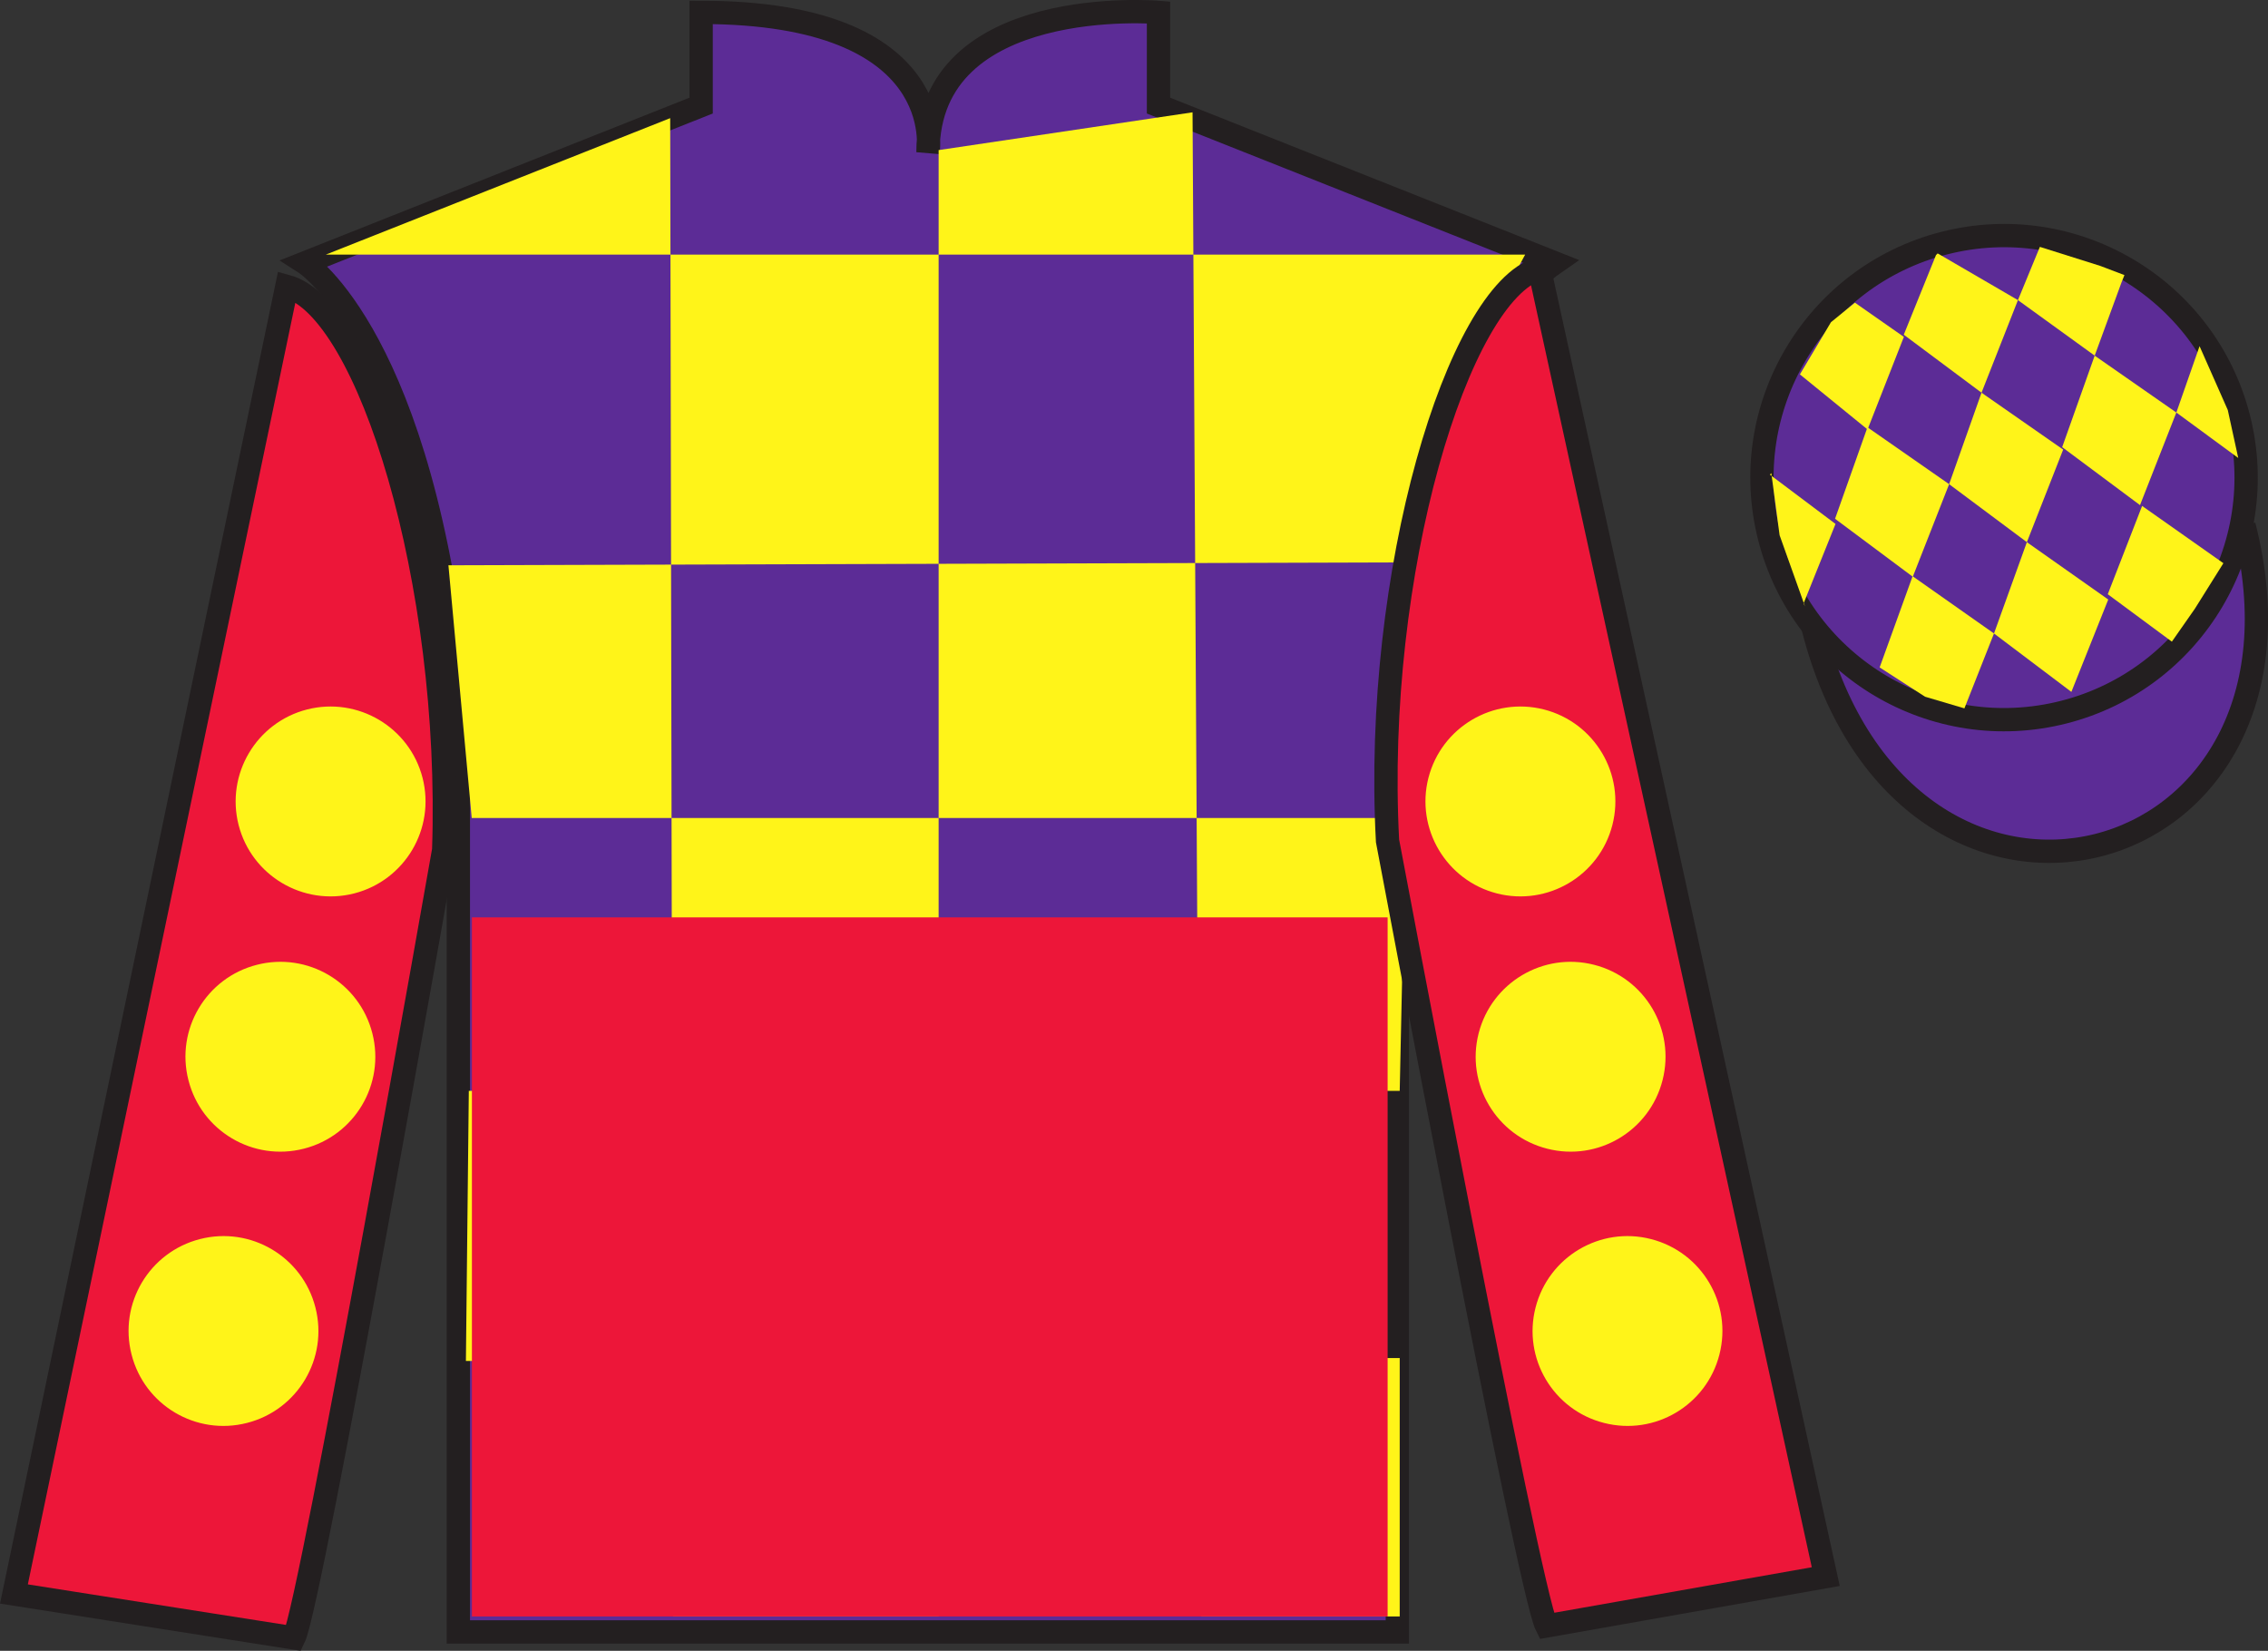<?xml version="1.0" encoding="UTF-8"?>
<svg xmlns="http://www.w3.org/2000/svg" xmlns:xlink="http://www.w3.org/1999/xlink" width="97.32pt" height="70.84pt" viewBox="0 0 97.32 70.84" version="1.1">
<rect x="0" y="0" width="97.32" height="70.84" fill="#333333" stroke="none"/>
<g id="surface0">
<path style="fill-rule:nonzero;fill:rgb(36.085%,17.488%,58.595%);fill-opacity:1;stroke-width:10;stroke-linecap:butt;stroke-linejoin:miter;stroke:rgb(13.73%,12.16%,12.549%);stroke-opacity:1;stroke-miterlimit:4;" d="M 778.008 438.986 C 817.734 283.361 1001.68 330.939 962.891 482.931 " transform="matrix(0.1,0,0,-0.1,0,70.84)"/>
<path style=" stroke:none;fill-rule:nonzero;fill:rgb(36.085%,17.488%,58.595%);fill-opacity:1;" d="M 13.086 11.281 C 13.086 11.281 18.168 14.531 19.668 29.867 C 19.668 29.867 19.668 44.867 19.668 70.031 L 59.961 70.031 L 59.961 29.699 C 59.961 29.699 61.75 14.699 66.711 11.281 L 49.711 4.531 L 49.711 0.531 C 49.711 0.531 39.82 -0.301 39.82 6.531 C 39.82 6.531 40.836 0.531 30.086 0.531 L 30.086 4.531 L 13.086 11.281 "/>
<path style="fill:none;stroke-width:10;stroke-linecap:butt;stroke-linejoin:miter;stroke:rgb(13.73%,12.16%,12.549%);stroke-opacity:1;stroke-miterlimit:4;" d="M 130.859 595.587 C 130.859 595.587 181.68 563.087 196.68 409.728 C 196.68 409.728 196.68 259.728 196.68 8.088 L 599.609 8.088 L 599.609 411.408 C 599.609 411.408 617.5 561.408 667.109 595.587 L 497.109 663.087 L 497.109 703.087 C 497.109 703.087 398.203 711.408 398.203 643.087 C 398.203 643.087 408.359 703.087 300.859 703.087 L 300.859 663.087 L 130.859 595.587 Z M 130.859 595.587 " transform="matrix(0.1,0,0,-0.1,0,70.84)"/>
<path style=" stroke:none;fill-rule:nonzero;fill:rgb(100%,95.41%,10.001%);fill-opacity:1;" d="M 28.758 5.07 L 28.883 69.367 L 40.277 69.367 L 40.277 6.441 L 51.172 4.82 L 51.547 69.367 L 60.062 69.367 L 60.062 58.277 L 19.992 58.402 L 20.117 46.812 L 60.062 46.812 L 60.312 35.102 L 20.242 35.102 L 19.242 24.258 L 60.812 24.133 C 61.062 18.84 65.445 10.926 65.445 10.926 L 13.98 10.926 L 28.758 5.07 "/>
<path style=" stroke:none;fill-rule:nonzero;fill:rgb(92.863%,8.783%,22.277%);fill-opacity:1;" d="M 12.613 70.289 C 13.352 68.781 19.039 36.477 19.039 36.477 C 19.43 24.973 15.816 13.254 12.309 12.289 L 0.598 68.402 L 12.613 70.289 "/>
<path style="fill:none;stroke-width:10;stroke-linecap:butt;stroke-linejoin:miter;stroke:rgb(13.73%,12.16%,12.549%);stroke-opacity:1;stroke-miterlimit:4;" d="M 126.133 5.509 C 133.516 20.587 190.391 343.634 190.391 343.634 C 194.297 458.673 158.164 575.861 123.086 585.509 L 5.977 24.377 L 126.133 5.509 Z M 126.133 5.509 " transform="matrix(0.1,0,0,-0.1,0,70.84)"/>
<path style=" stroke:none;fill-rule:nonzero;fill:rgb(92.863%,8.783%,22.277%);fill-opacity:1;" d="M 78.344 67.656 L 66.051 11.523 C 62.562 12.555 58.926 24.59 59.539 36.086 C 59.539 36.086 65.598 68.281 66.363 69.773 L 78.344 67.656 "/>
<path style="fill:none;stroke-width:10;stroke-linecap:butt;stroke-linejoin:miter;stroke:rgb(13.73%,12.16%,12.549%);stroke-opacity:1;stroke-miterlimit:4;" d="M 783.438 31.837 L 660.508 593.166 C 625.625 582.853 589.258 462.502 595.391 347.541 C 595.391 347.541 655.977 25.587 663.633 10.666 L 783.438 31.837 Z M 783.438 31.837 " transform="matrix(0.1,0,0,-0.1,0,70.84)"/>
<path style=" stroke:none;fill-rule:nonzero;fill:rgb(36.085%,17.488%,58.595%);fill-opacity:1;" d="M 88.562 30.559 C 94.117 29.141 97.473 23.484 96.059 17.93 C 94.641 12.371 88.984 9.016 83.426 10.434 C 77.867 11.852 74.512 17.508 75.93 23.062 C 77.348 28.621 83.004 31.977 88.562 30.559 "/>
<path style="fill:none;stroke-width:10;stroke-linecap:butt;stroke-linejoin:miter;stroke:rgb(13.73%,12.16%,12.549%);stroke-opacity:1;stroke-miterlimit:4;" d="M 885.625 402.814 C 941.172 416.994 974.727 473.556 960.586 529.103 C 946.406 584.689 889.844 618.244 834.258 604.064 C 778.672 589.884 745.117 533.322 759.297 477.775 C 773.477 422.189 830.039 388.634 885.625 402.814 Z M 885.625 402.814 " transform="matrix(0.1,0,0,-0.1,0,70.84)"/>
<path style=" stroke:none;fill-rule:nonzero;fill:rgb(100%,95.41%,10.001%);fill-opacity:1;" d="M 66.387 49.293 C 68.566 49.852 70.785 48.535 71.34 46.355 C 71.898 44.176 70.582 41.957 68.402 41.402 C 66.227 40.844 64.008 42.16 63.449 44.34 C 62.891 46.52 64.207 48.738 66.387 49.293 "/>
<path style=" stroke:none;fill-rule:nonzero;fill:rgb(100%,95.41%,10.001%);fill-opacity:1;" d="M 64.234 38.34 C 66.41 38.895 68.629 37.582 69.188 35.402 C 69.746 33.223 68.43 31.004 66.25 30.445 C 64.07 29.891 61.852 31.203 61.293 33.383 C 60.738 35.562 62.055 37.781 64.234 38.34 "/>
<path style=" stroke:none;fill-rule:nonzero;fill:rgb(100%,95.41%,10.001%);fill-opacity:1;" d="M 68.828 61.062 C 71.008 61.621 73.227 60.305 73.781 58.125 C 74.34 55.945 73.023 53.73 70.844 53.172 C 68.668 52.613 66.449 53.93 65.891 56.109 C 65.332 58.289 66.648 60.508 68.828 61.062 "/>
<path style=" stroke:none;fill-rule:nonzero;fill:rgb(100%,95.41%,10.001%);fill-opacity:1;" d="M 13.039 49.293 C 10.859 49.852 8.641 48.535 8.086 46.355 C 7.527 44.176 8.844 41.957 11.023 41.402 C 13.203 40.844 15.422 42.16 15.977 44.34 C 16.535 46.52 15.219 48.738 13.039 49.293 "/>
<path style=" stroke:none;fill-rule:nonzero;fill:rgb(100%,95.41%,10.001%);fill-opacity:1;" d="M 15.195 38.34 C 13.016 38.895 10.797 37.582 10.238 35.402 C 9.684 33.223 10.996 31.004 13.176 30.445 C 15.355 29.891 17.574 31.203 18.133 33.383 C 18.688 35.562 17.375 37.781 15.195 38.34 "/>
<path style=" stroke:none;fill-rule:nonzero;fill:rgb(100%,95.41%,10.001%);fill-opacity:1;" d="M 10.598 61.062 C 8.418 61.621 6.199 60.305 5.645 58.125 C 5.086 55.945 6.402 53.73 8.582 53.172 C 10.762 52.613 12.98 53.93 13.535 56.109 C 14.094 58.289 12.777 60.508 10.598 61.062 "/>
<path style=" stroke:none;fill-rule:nonzero;fill:rgb(100%,95.41%,10.001%);fill-opacity:1;" d="M 79.594 12.988 L 78.566 13.828 L 77.234 16.066 L 80.137 18.43 L 81.695 14.457 L 79.594 12.988 "/>
<path style=" stroke:none;fill-rule:nonzero;fill:rgb(100%,95.41%,10.001%);fill-opacity:1;" d="M 83.281 10.953 L 83.145 10.875 L 83.074 10.945 L 81.691 14.363 L 85.027 16.852 L 86.59 12.879 L 83.281 10.953 "/>
<path style=" stroke:none;fill-rule:nonzero;fill:rgb(100%,95.41%,10.001%);fill-opacity:1;" d="M 90.121 11.41 L 87.531 10.594 L 86.59 12.879 L 89.883 15.262 L 91.035 12.117 L 91.16 11.805 L 90.121 11.41 "/>
<path style=" stroke:none;fill-rule:nonzero;fill:rgb(100%,95.41%,10.001%);fill-opacity:1;" d="M 80.133 18.336 L 78.742 22.262 L 82.078 24.75 L 83.637 20.777 L 80.133 18.336 "/>
<path style=" stroke:none;fill-rule:nonzero;fill:rgb(100%,95.41%,10.001%);fill-opacity:1;" d="M 85.027 16.852 L 83.637 20.777 L 86.973 23.266 L 88.531 19.293 L 85.027 16.852 "/>
<path style=" stroke:none;fill-rule:nonzero;fill:rgb(100%,95.41%,10.001%);fill-opacity:1;" d="M 89.883 15.262 L 88.488 19.188 L 91.828 21.676 L 93.387 17.703 L 89.883 15.262 "/>
<path style=" stroke:none;fill-rule:nonzero;fill:rgb(100%,95.41%,10.001%);fill-opacity:1;" d="M 82.07 24.727 L 80.656 28.641 L 82.605 29.898 L 84.293 30.398 L 84.293 30.398 L 85.562 27.184 L 82.07 24.727 "/>
<path style=" stroke:none;fill-rule:nonzero;fill:rgb(100%,95.41%,10.001%);fill-opacity:1;" d="M 86.973 23.266 L 85.562 27.184 L 88.883 29.691 L 90.465 25.727 L 86.973 23.266 "/>
<path style=" stroke:none;fill-rule:nonzero;fill:rgb(100%,95.41%,10.001%);fill-opacity:1;" d="M 91.918 21.711 L 90.445 25.5 L 93.195 27.535 L 93.195 27.535 L 94.18 26.125 L 95.406 24.168 L 91.918 21.711 "/>
<path style=" stroke:none;fill-rule:nonzero;fill:rgb(100%,95.41%,10.001%);fill-opacity:1;" d="M 75.945 20.367 L 76.008 20.305 L 76.363 22.969 L 77.453 26.023 L 77.391 25.898 L 78.762 22.484 L 75.945 20.367 "/>
<path style=" stroke:none;fill-rule:nonzero;fill:rgb(100%,95.41%,10.001%);fill-opacity:1;" d="M 94.383 14.855 L 94.383 14.855 L 93.387 17.703 L 96.043 19.652 L 96.043 19.652 L 95.594 17.594 L 94.383 14.855 "/>
<path style=" stroke:none;fill-rule:nonzero;fill:rgb(92.863%,8.783%,22.277%);fill-opacity:1;" d="M 20.25 69.367 L 59.543 69.367 L 59.543 39.367 L 20.25 39.367 L 20.25 69.367 Z M 20.25 69.367 "/>
</g>
</svg>
